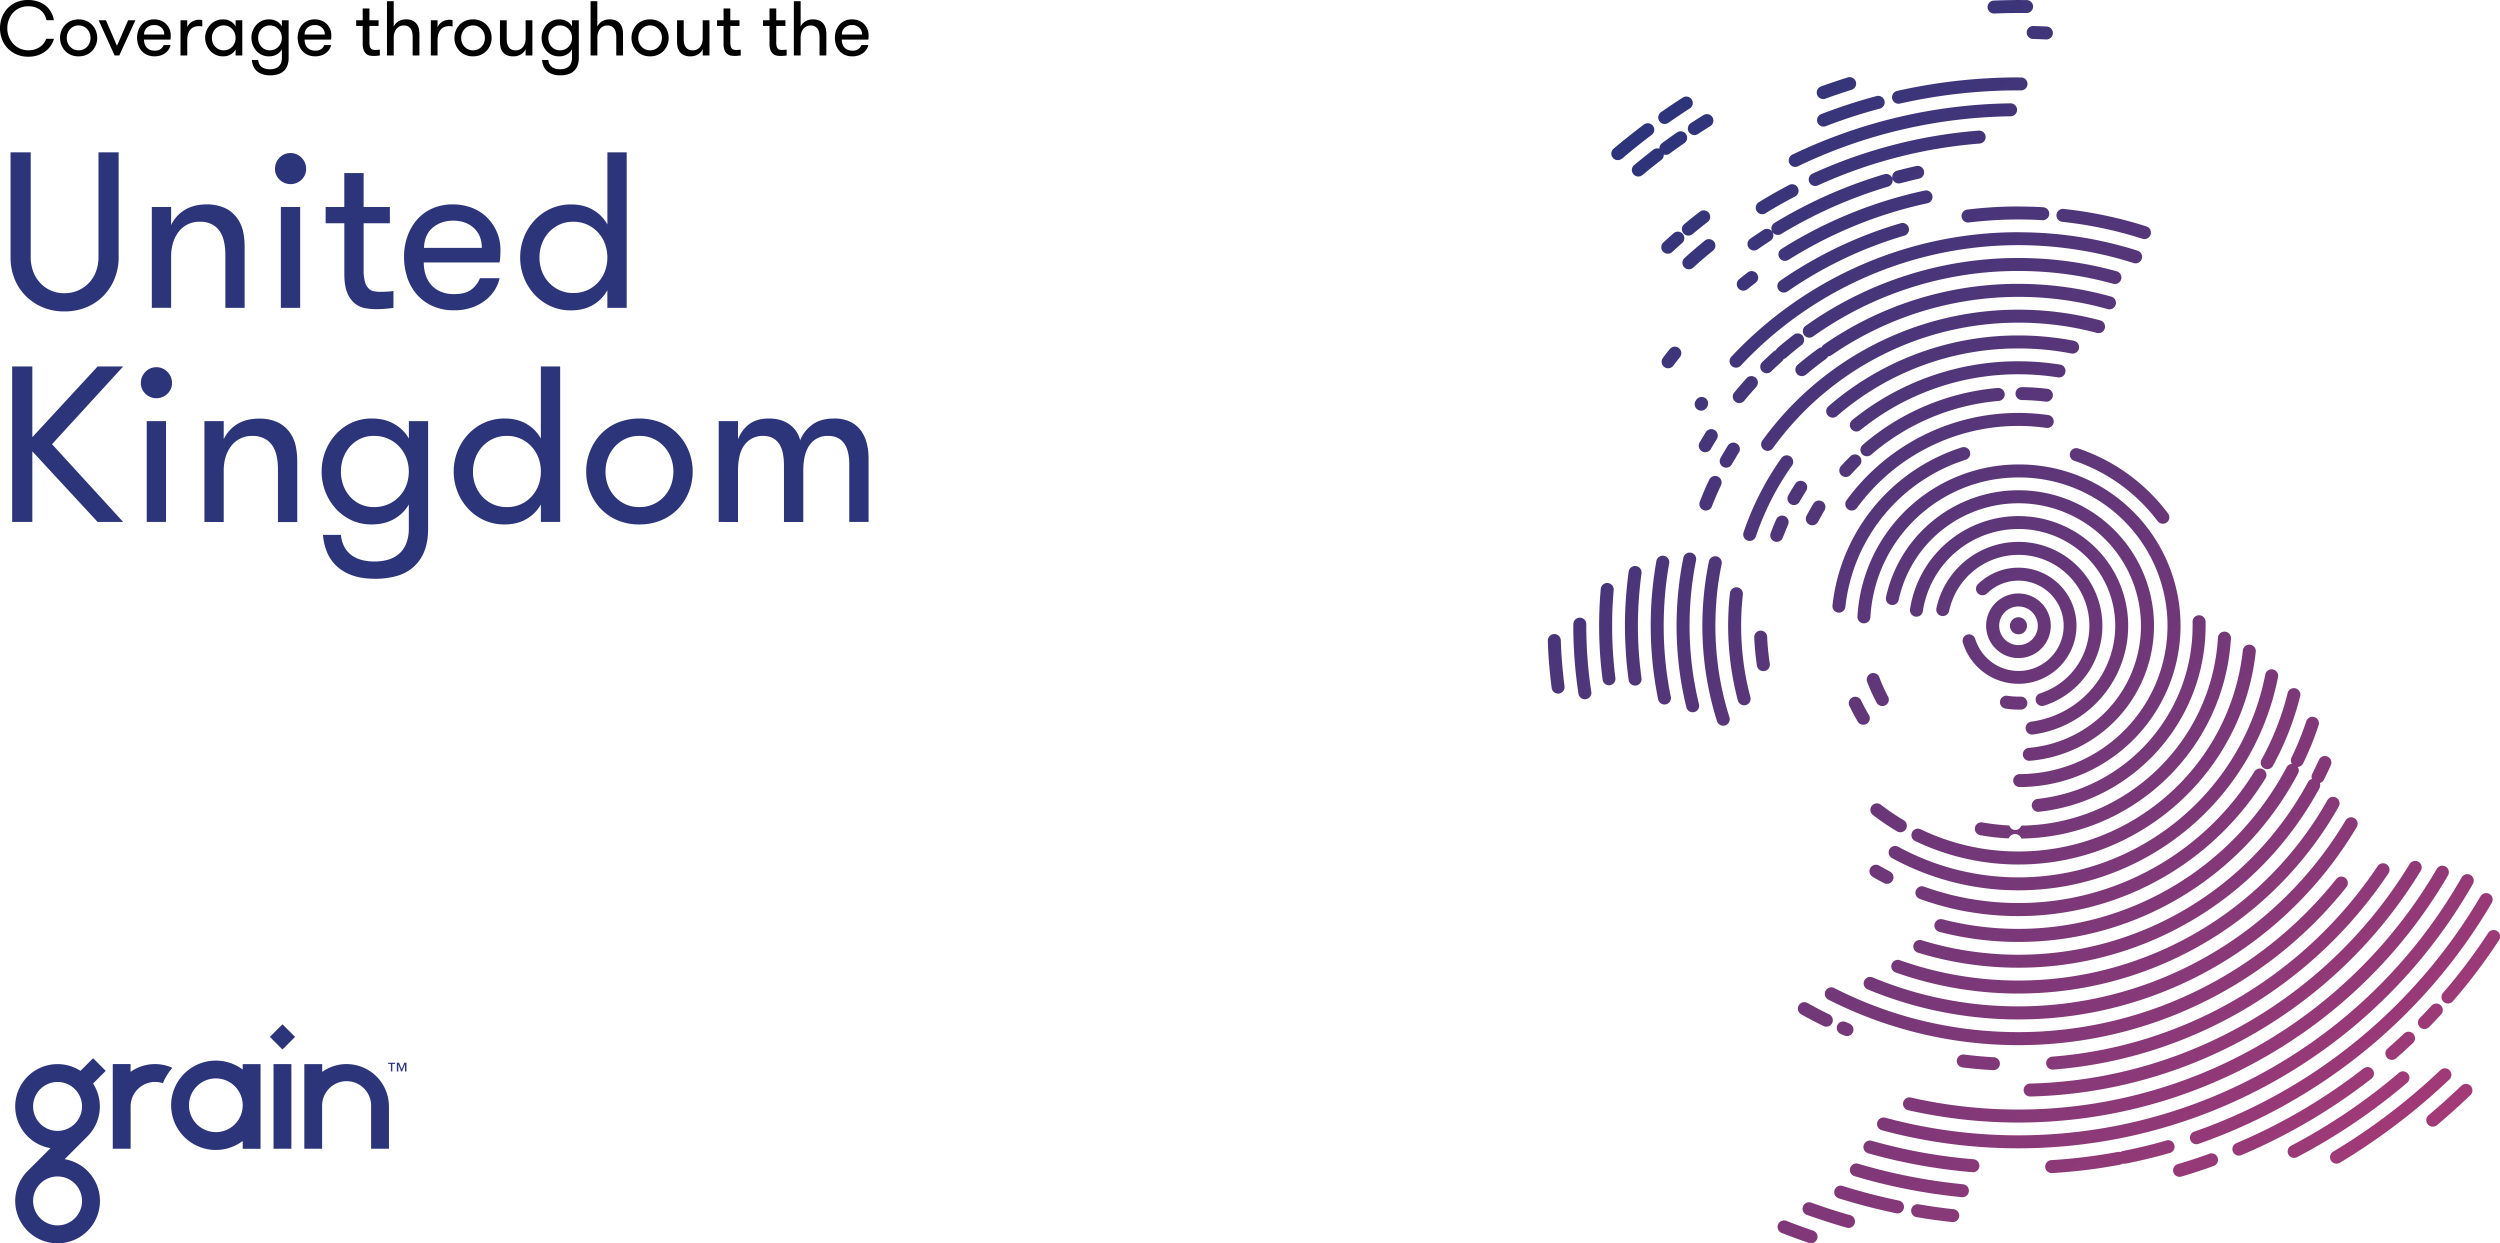 <?xml version="1.0" encoding="utf-8"?>
<!-- Generator: Adobe Illustrator 23.1.0, SVG Export Plug-In . SVG Version: 6.00 Build 0)  --><svg xmlns="http://www.w3.org/2000/svg" xmlns:xlink="http://www.w3.org/1999/xlink" viewBox="0 0 2248.19 1118.04"><defs><style>.cls-1{fill:url(#linear-gradient);}.cls-2{fill:#010101;}.cls-3{fill:#2c347a;}</style><linearGradient id="linear-gradient" x1="1371.73" y1="213.03" x2="2182.53" y2="1023.83" gradientUnits="userSpaceOnUse"><stop offset="0" stop-color="#2c347a"/><stop offset="1" stop-color="#a33a77"/></linearGradient></defs><title>CoveragrThroughoutTheUK</title><g id="Layer_2" data-name="Layer 2"><g id="Layer_1-2" data-name="Layer 1"><path class="cls-1" d="M1815.17,533.7a29.05,29.05,0,1,1-20.55,49.59c-.11-.11-.22-.23-.32-.35a29,29,0,0,1,20.87-49.24Zm0,11.69a17.38,17.38,0,0,0-12.55,29.38l.27.26a17.37,17.37,0,1,0,12.28-29.64Zm0-34.89a52.22,52.22,0,1,1-50,67.45,5.81,5.81,0,1,1,11.12-3.38A41.07,41.07,0,0,0,1791,595.39a40.61,40.61,0,1,0-4.14-61.72,5.83,5.83,0,0,1-8.25-.11,5.9,5.9,0,0,1,.09-8.25,52.13,52.13,0,0,1,36.45-14.81Zm0-46.4a98.64,98.64,0,0,1,13.24,196.39,5.84,5.84,0,1,1-1.53-11.57,87,87,0,1,0-97.7-99.31,5.8,5.8,0,0,1-6.63,4.91,5.88,5.88,0,0,1-4.92-6.65,98.75,98.75,0,0,1,97.54-83.77Zm0-92.76c4.43,0,8.94.16,13.46.48h0c4.46.32,9,.8,13.43,1.43a5.84,5.84,0,0,1-1.61,11.56c-4.14-.59-8.38-1-12.68-1.34h0c-4.08-.29-8.33-.44-12.65-.44a179.6,179.6,0,0,0-145.3,73.88,5.82,5.82,0,0,1-9.4-6.85,191.13,191.13,0,0,1,154.7-78.72Zm179.38,202.17a5.88,5.88,0,0,1,6.21-5.5,5.81,5.81,0,0,1,5.45,6.17c-5.91,100-88.24,178.57-188.41,179.92a6.06,6.06,0,0,0-11.36-.17c-4.46-.2-8.81-.54-13-1s-8.52-1.12-12.87-1.91a5.83,5.83,0,0,1,2.07-11.47c3.81.71,7.84,1.3,12.06,1.77s8.22.81,12.25,1a5.6,5.6,0,0,0,10.72.16c94-1.27,171.32-75.05,176.88-168.93Zm-179.38-86.22a75.45,75.45,0,0,1,23.23,147.24,5.83,5.83,0,1,1-3.54-11.1,63.78,63.78,0,1,0-82.09-73.88,5.85,5.85,0,0,1-11.45-2.37,75.53,75.53,0,0,1,73.85-59.89Zm2,139.2a5.83,5.83,0,0,1,.27,11.66l-1,0h-1.21v0c-2,0-4-.08-6-.25h-.11c-1.88-.15-3.81-.39-5.8-.7a5.83,5.83,0,0,1,1.85-11.51c1.48.24,3.14.43,4.86.57h.14c1.58.12,3.3.19,5.05.19v0h.91l1.05,0Zm-2-185.61a121.86,121.86,0,0,1,10.12,243.3,5.84,5.84,0,0,1-.94-11.64A110.17,110.17,0,1,0,1707.5,539.28a5.84,5.84,0,1,1-11.41-2.47,122,122,0,0,1,119.08-95.93Zm0-23.2a145.05,145.05,0,0,1,1.37,290.1,5.83,5.83,0,1,1-.11-11.65,133.38,133.38,0,0,0-1.26-266.76c-70.68,0-129.24,55.19-133.16,125.78a5.84,5.84,0,0,1-11.66-.64,145.07,145.07,0,0,1,144.82-136.83ZM1697.86,626.33a5.78,5.78,0,0,1-2.31,7.9,5.86,5.86,0,0,1-7.93-2.32c-1.74-3.17-3.27-6.33-4.7-9.46s-2.79-6.47-4-9.76a5.87,5.87,0,0,1,11-4c1.13,3.08,2.33,6.07,3.65,9s2.79,5.92,4.3,8.67Zm66.35-224a5.82,5.82,0,1,1,3.49,11.11,156.76,156.76,0,0,0-108.2,132.29,5.83,5.83,0,1,1-11.6-1.23,168.21,168.21,0,0,1,116.31-142.17ZM1663.13,634.91a5.83,5.83,0,1,1,10.55-5c1.08,2.27,2.15,4.41,3.23,6.4s2.23,4.08,3.54,6.28a5.83,5.83,0,1,1-10,5.94c-1.24-2.07-2.53-4.31-3.82-6.74s-2.42-4.68-3.46-6.9ZM1833.84,730a5.84,5.84,0,1,1-1.29-11.6c79.24-8.75,139.2-75.93,139.2-155.63V559.2a5.74,5.74,0,0,1,5.69-5.91,5.87,5.87,0,0,1,6,5.73v3.15a5.52,5.52,0,0,1,0,.58c0,85.6-64.49,157.84-149.59,167.23Zm115.77-268.37a5.78,5.78,0,0,1-1.07,8.18,5.89,5.89,0,0,1-8.22-1.15,158.2,158.2,0,0,0-33.47-32.85,156.55,156.55,0,0,0-41.53-21.43A5.83,5.83,0,1,1,1869,403.3a167.62,167.62,0,0,1,80.58,58.31ZM1818.47,359.78a5.83,5.83,0,1,1,.19-11.65c3.95.07,7.74.22,11.31.47,3.87.25,7.57.61,11.2,1a5.85,5.85,0,0,1-1.37,11.61c-3.6-.44-7.14-.77-10.64-1-3.68-.25-7.25-.41-10.69-.46ZM2016.93,585.1a5.84,5.84,0,1,1,11.61,1.23c-11.93,108.7-104.07,191.1-213.37,191.1a214.49,214.49,0,0,1-93-21.14,5.84,5.84,0,0,1,5.11-10.51A201.41,201.41,0,0,0,1770,760.71a204.06,204.06,0,0,0,45.16,5c103.36,0,190.48-77.82,201.76-180.63Zm-305,152.46a5.85,5.85,0,1,1-6,10.06c-3.71-2.23-7.39-4.56-11-7s-7-4.89-10.45-7.56a5.84,5.84,0,1,1,7.09-9.27q4.75,3.64,9.92,7.15c3.44,2.32,6.87,4.51,10.37,6.57Zm-77-268.34a5.83,5.83,0,1,1-10.34-5.39c.78-1.52,1.77-3.35,3-5.48,1-1.83,2.07-3.64,3.14-5.41a5.83,5.83,0,0,1,10,6c-1,1.68-2,3.38-2.9,5.08-.81,1.4-1.75,3.14-2.85,5.21Zm29.28-42.2a5.84,5.84,0,0,1-8.68-7.82c1.26-1.41,2.66-2.9,4.16-4.49,1.38-1.43,2.8-2.89,4.3-4.38a5.83,5.83,0,1,1,8.22,8.27c-1.31,1.32-2.68,2.7-4,4.15-1.24,1.29-2.56,2.72-4,4.27Zm18.48-18.12a5.83,5.83,0,0,1-7.63-8.82,214.18,214.18,0,0,1,121.58-51.21,5.85,5.85,0,0,1,1,11.65,202,202,0,0,0-114.92,48.38Zm132.46-84c6.26,0,12.54.25,18.77.74s12.36,1.23,18.65,2.22a5.83,5.83,0,0,1-1.8,11.52q-8.55-1.36-17.76-2.09-8.79-.69-17.86-.7A225.18,225.18,0,0,0,1672.72,387a5.83,5.83,0,0,1-7.36-9,237,237,0,0,1,149.81-53.12ZM2037.1,606.6a5.84,5.84,0,1,1,11.47,2.24c-21.89,111.38-119.94,191.8-233.4,191.8a236.85,236.85,0,0,1-113.82-29,5.83,5.83,0,0,1,5.59-10.23A224.21,224.21,0,0,0,1759.27,782a226.59,226.59,0,0,0,55.9,7c107.93,0,201.12-76.38,221.93-182.34Zm-445.59-9.84a5.84,5.84,0,1,1-11.55,1.73c-.59-4-1.13-8.14-1.53-12.56q-.6-6.34-.89-12.74a5.82,5.82,0,1,1,11.63-.51q.25,6.14.86,12.16c.35,3.8.86,7.78,1.48,11.92Zm11.79-113.47a5.82,5.82,0,1,1-10.9-4.06c.91-2.39,1.66-4.39,2.36-6.08s1.56-3.81,2.55-6a5.82,5.82,0,1,1,10.67,4.66c-.75,1.68-1.53,3.6-2.37,5.75s-1.72,4.17-2.31,5.75Zm15.1-32.22a5.83,5.83,0,1,1-10.13-5.76c1-1.9,2.07-3.6,2.93-5.08.81-1.29,1.83-3,3.12-5a5.83,5.83,0,1,1,9.83,6.26c-.75,1.18-1.72,2.77-2.93,4.75-1.1,1.79-2,3.39-2.82,4.81Zm196.77-149.42q12.52,0,25.11,1.22c8.47.81,16.77,2,24.82,3.59a5.84,5.84,0,0,1-2.17,11.47c-7.87-1.53-15.82-2.69-23.77-3.46-7.77-.73-15.8-1.12-24-1.12a248.24,248.24,0,0,0-163.11,60.7,5.83,5.83,0,1,1-7.63-8.81,260.29,260.29,0,0,1,170.74-63.59Zm242,321.63a5.84,5.84,0,0,1,11.34,2.8,271.65,271.65,0,0,1-10.27,32.1A268.26,268.26,0,0,1,2044,688.67a5.85,5.85,0,0,1-10.26-5.63,247.94,247.94,0,0,0,23.48-59.76Zm-29.68,70.38a5.83,5.83,0,0,1,9.91,6.13A261.4,261.4,0,0,1,1770,819.94l-.21,0a258.52,258.52,0,0,1-43.41-11.58,5.82,5.82,0,0,1,4-11,248.33,248.33,0,0,0,41.48,11l.19,0a252.07,252.07,0,0,0,43.14,3.71,249.24,249.24,0,0,0,212.32-118.48Zm-327.72,90.23a5.83,5.83,0,0,1-5.4,10.33c-2.13-1.1-3.92-2.07-5.27-2.8-1.66-.93-3.41-1.91-5.18-3a5.83,5.83,0,0,1,5.83-10.09c1.61.92,3.22,1.86,5,2.81,2.07,1.14,3.73,2,5,2.71ZM1574.1,626.94a5.82,5.82,0,0,1-4.16,7.12,5.88,5.88,0,0,1-7.14-4.15,265.34,265.34,0,0,1-8.73-67.16c0-4.75.16-9.64.4-14.66s.7-9.93,1.23-14.73a5.88,5.88,0,0,1,6.45-5.17,5.82,5.82,0,0,1,5.16,6.45c-.48,4.72-.89,9.42-1.18,14.09-.25,4.47-.35,9.14-.35,14a250.6,250.6,0,0,0,2.07,32.41,246.6,246.6,0,0,0,6.25,31.78ZM1579,482.48a5.84,5.84,0,0,1-11.07-3.74A261.35,261.35,0,0,1,1602,411.91a5.83,5.83,0,0,1,9.51,6.76A246.38,246.38,0,0,0,1579,482.48Zm236.2-204a285.86,285.86,0,0,1,73.47,9.61,5.84,5.84,0,0,1-3,11.29,272.92,272.92,0,0,0-34.87-6.92,276.14,276.14,0,0,0-35.59-2.29,272,272,0,0,0-220.84,112.78,5.84,5.84,0,1,1-9.45-6.86,284.08,284.08,0,0,1,230.29-117.61Zm258.71,370.49a5.81,5.81,0,1,1,11,3.65c-2,6-4.08,11.7-6.31,17.15s-4.73,11.12-7.39,16.64a5.85,5.85,0,0,1-4.86,3.28,5.75,5.75,0,0,1,.24,5.8,284.24,284.24,0,0,1-287.4,149.3A279.4,279.4,0,0,1,1744,838a5.82,5.82,0,1,1,2.87-11.28A273.16,273.16,0,0,0,2056.28,690a5.82,5.82,0,0,1,4.73-3.1,5.69,5.69,0,0,1-.29-5.61c2.47-5.16,4.86-10.49,7.09-15.95s4.24-11.05,6.07-16.42Zm-518.61-3.76a5.86,5.86,0,0,1-11.17,3.52,285.29,285.29,0,0,1-11.74-115.12l0-.15q1.53-14.52,4.4-28.57a5.84,5.84,0,0,1,11.45,2.33A271.49,271.49,0,0,0,1544,534.6l0,.17c-.88,9.1-1.39,18.44-1.39,28a278.06,278.06,0,0,0,3.17,41.8,269.21,269.21,0,0,0,9.53,40.63Zm259.9-389.94a310.18,310.18,0,0,1,42.14,2.89,305.75,305.75,0,0,1,41.24,8.58,5.83,5.83,0,1,1-3.15,11.23,296.58,296.58,0,0,0-248.5,41.5,6,6,0,0,1-3,1,5.82,5.82,0,0,1-2,2.44q-4.6,3.32-9,6.8-4.23,3.33-8.81,7.16a5.82,5.82,0,1,1-7.5-8.91c2.83-2.43,5.91-4.91,9.14-7.44s6.26-4.78,9.43-7.07a5.43,5.43,0,0,1,3-1.08,5.65,5.65,0,0,1,2-2.52,306.22,306.22,0,0,1,174.9-54.6Zm270.21,428.05a5.82,5.82,0,1,1,10.63,4.76c-1,2.38-2.07,4.57-3,6.57-1,2.17-2.14,4.36-3.19,6.52a5.92,5.92,0,0,1-3.68,3,5.8,5.8,0,0,1-.38,4.73A307.91,307.91,0,0,1,1724.67,856.7a5.87,5.87,0,0,1-3.82-7.29,5.81,5.81,0,0,1,7.28-3.85,294.41,294.41,0,0,0,42.9,9.73,299.94,299.94,0,0,0,44.14,3.27,295.62,295.62,0,0,0,260.32-155.23,5.92,5.92,0,0,1,3.6-2.86,5.51,5.51,0,0,1,.32-4.58c1-2.07,2-4.15,3-6.26s2.1-4.38,3-6.34Zm-557.56-50a5.83,5.83,0,0,1-11.34,2.74,306.68,306.68,0,0,1-6.6-36.36,311.32,311.32,0,0,1-2.21-37c0-10.24.54-20.48,1.54-30.68a296,296,0,0,1,4.54-30.27,5.82,5.82,0,1,1,11.41,2.28c-1.91,9.51-3.36,19.24-4.35,29.13-.94,9.61-1.45,19.46-1.45,29.54a297.51,297.51,0,0,0,8.46,70.57Zm11.63-177.92a5.84,5.84,0,1,1-10.88-4.25q2-5.19,4-9.94t4.52-9.85a5.82,5.82,0,1,1,10.53,5c-1.4,3-2.85,6.15-4.28,9.49s-2.71,6.47-3.92,9.57Zm17.89-37.8a5.81,5.81,0,0,1-7.92,2.22,5.87,5.87,0,0,1-2.23-7.93c1.31-2.32,2.39-4.19,3.22-5.58s2-3.37,3.31-5.49a5.86,5.86,0,0,1,10,6.12c-1,1.45-2,3.22-3.22,5.31s-2.4,4-3.15,5.35ZM1815.17,232a333.64,333.64,0,0,1,44.62,3,329.65,329.65,0,0,1,43.67,8.95,5.83,5.83,0,0,1-3.11,11.24,316.82,316.82,0,0,0-42.12-8.63,321.71,321.71,0,0,0-43.06-2.87,317.4,317.4,0,0,0-184.87,59,5.85,5.85,0,0,1-6.8-9.51A329.81,329.81,0,0,1,1815.17,232Zm277.92,487.42a5.84,5.84,0,0,1,10.18,5.71A330.86,330.86,0,0,1,1705,874.63a5.84,5.84,0,1,1,3.87-11,316.56,316.56,0,0,0,52.27,13.58,319.38,319.38,0,0,0,331.92-157.74Zm-590.55-92.85a5.83,5.83,0,1,1-11.44,2.29q-3.27-16.2-5-32.85c-1.07-11.06-1.67-22.18-1.67-33.3q0-14.82,1.29-29.34,1.29-14.68,3.85-29a5.85,5.85,0,0,1,11.52,2q-2.46,13.79-3.73,28c-.78,9.32-1.24,18.78-1.24,28.34q0,16.44,1.59,32.15a311.59,311.59,0,0,0,4.8,31.71Zm36.11-223a5.84,5.84,0,1,1-10.1-5.85l2.6-4.47.22-.32c.78-1.26,1.61-2.64,2.47-4.07a5.84,5.84,0,1,1,9.94,6.12c-.76,1.23-1.56,2.54-2.42,4l-.19.32q-1.49,2.43-2.52,4.29Zm29.65-42.89a5.84,5.84,0,0,1-9-7.39c1.67-2,3.49-4.24,5.64-6.67,2-2.33,3.92-4.5,5.7-6.48a5.85,5.85,0,0,1,8.67,7.86c-2,2.21-3.87,4.29-5.56,6.25s-3.44,4-5.4,6.43ZM1592.88,334a5.84,5.84,0,0,1-8.16-8.36c1.71-1.64,3.33-3.22,5-4.73,1.4-1.35,3.12-2.87,5-4.61A5.77,5.77,0,0,1,1597,315a5.85,5.85,0,0,1,1.58-2.15c2.56-2.22,4.92-4.22,7.12-6l.32-.24c2.31-1.89,4.68-3.74,7-5.56a5.83,5.83,0,1,1,7.14,9.23c-2.28,1.76-4.56,3.55-6.77,5.37l-.26.25q-3.87,3.11-6.88,5.8a6.24,6.24,0,0,1-2.26,1.19,5.58,5.58,0,0,1-1.48,2.07c-1.39,1.25-3,2.76-4.86,4.47-1.66,1.54-3.27,3.06-4.78,4.55Zm222.29-125.11a352.88,352.88,0,0,1,107.1,16.52,5.85,5.85,0,1,1-3.55,11.15,337.91,337.91,0,0,0-51-12,341.61,341.61,0,0,0-302.31,104.26,5.82,5.82,0,1,1-8.46-8,353.26,353.26,0,0,1,258.26-112Zm294.22,528.78a5.84,5.84,0,0,1,10.05,5.94,353.9,353.9,0,0,1-439.74,146.2,5.84,5.84,0,1,1,4.46-10.79,338.15,338.15,0,0,0,64.09,19.45,342.81,342.81,0,0,0,361.14-160.8Zm-633.2-127.73a5.84,5.84,0,0,1-11.58,1.55c-1.1-8.07-2-16.2-2.49-24.34s-.86-16.27-.86-24.35.26-16.22.86-24.36,1.39-16.28,2.49-24.36a5.84,5.84,0,0,1,11.58,1.55q-1.61,11.61-2.44,23.58c-.51,7.69-.81,15.56-.81,23.59s.3,15.89.81,23.57q.84,12,2.44,23.57Zm58.45-243.15a5.87,5.87,0,0,1-8.14,1.49,5.79,5.79,0,0,1-1.47-8.1l.43-.69a5.83,5.83,0,1,1,9.61,6.62l-.43.68Zm280.53-181.1c3.25,0,7,.06,11.12.19,3.89.11,7.57.28,11.07.48a5.84,5.84,0,1,1-.7,11.66q-5.61-.34-10.72-.49c-3.12-.1-6.69-.15-10.77-.15-7.6,0-15,.22-22.22.66s-14.77,1.13-22.19,2a5.85,5.85,0,1,1-1.37-11.61c7.45-.9,15.1-1.6,22.86-2.07s15.37-.7,22.92-.7Zm39.54,13.81a5.84,5.84,0,1,1,1.23-11.61,377.12,377.12,0,0,1,37.58,6,371.21,371.21,0,0,1,36.7,9.72,5.83,5.83,0,0,1-3.55,11.11,364.76,364.76,0,0,0-35.51-9.41q-17.92-3.78-36.45-5.8Zm246.27,591a5.82,5.82,0,1,1,9.11,7.26A377.19,377.19,0,0,1,1644,898.85a5.85,5.85,0,0,1,5.32-10.41,363.14,363.14,0,0,0,80.43,29.71A366.2,366.2,0,0,0,2101,790.45ZM1452.66,609.52a5.8,5.8,0,1,1-11.5,1.46q-1.56-12.06-2.33-24c-.51-8.11-.78-16.19-.78-24.19,0-5.33.13-10.9.37-16.68s.65-11.29,1.1-16.5a5.84,5.84,0,1,1,11.64,1c-.49,5.56-.84,10.9-1.08,16s-.32,10.49-.32,16.18c0,8,.21,15.82.72,23.45.49,7.95,1.24,15.73,2.18,23.32Zm154.83-347.45a5.84,5.84,0,0,1-6.66-9.6,378.61,378.61,0,0,1,52.28-30.31,374.57,374.57,0,0,1,56.33-21.46,5.83,5.83,0,0,1,3.25,11.19,364.51,364.51,0,0,0-105.2,50.18Zm530.8,516.65a5.84,5.84,0,0,1,9.7,6.49,400.13,400.13,0,0,1-301.82,176.66,5.84,5.84,0,0,1-.89-11.64,388.23,388.23,0,0,0,293-171.51Zm-345.45,172a5.83,5.83,0,1,1-.64,11.64c-4.49-.25-9-.59-13.75-1l-.16,0c-4.89-.45-9.38-.92-13.44-1.43a5.84,5.84,0,0,1,1.43-11.6c4.75.59,9.1,1.07,13.08,1.44h.11q6.48.56,13.37,1Zm-129.69-30.21a5.82,5.82,0,1,1-4.51,10.73c-1.77-.74-2-.83-2.31-1l-1.07-.48a5.83,5.83,0,1,1,4.67-10.69l1.13.48c1.13.51,1.82.83,2.09.94Zm-18-8.23a5.85,5.85,0,0,1-5.14,10.5q-4.47-2.17-10.12-5.15c-3.44-1.8-6.74-3.59-9.94-5.38a5.83,5.83,0,1,1,5.67-10.18c3.3,1.84,6.52,3.6,9.67,5.25,2.84,1.49,6.1,3.14,9.86,5Zm-214.1-290.16a5.85,5.85,0,0,1-11.58,1.73c-1.53-10-2.68-20.13-3.46-30.42s-1.18-20.43-1.18-30.7a4.07,4.07,0,0,1,.05-.61v-.68a5.82,5.82,0,1,1,11.63.13v.72c0,.14,0,.29,0,.44q0,15.15,1.13,29.83c.72,9.93,1.88,19.78,3.38,29.56Zm73.66-293.24a5.76,5.76,0,0,1-8.11,1.14,5.86,5.86,0,0,1-1.19-8.18q3-4,6.29-8.08a5.84,5.84,0,0,1,9.13,7.27c-2,2.52-4,5.14-6.12,7.85Zm66.56-68.72a5.83,5.83,0,0,1-7.3-9.09c1.56-1.27,2.9-2.32,3.84-3.08s2.34-1.83,3.89-3a5.84,5.84,0,1,1,7.1,9.28c-1,.77-2.21,1.73-3.77,2.94s-2.82,2.21-3.76,3Zm37.1-26.53a5.83,5.83,0,1,1-6.2-9.87A397.17,397.17,0,0,1,1731,171.34a5.84,5.84,0,0,1,2.42,11.42,387.35,387.35,0,0,0-125,50.89ZM2166.93,777a5.84,5.84,0,0,1,10,6.07,423.27,423.27,0,0,1-351.15,203,5.82,5.82,0,1,1-.27-11.64A411.6,411.6,0,0,0,2166.93,777Zm-760-159.83a5.82,5.82,0,1,1-11.55,1.51q-1.41-10.77-2.26-21.16c-.57-6.85-1-14-1.18-21.35a5.83,5.83,0,0,1,11.66-.32c.21,6.74.59,13.65,1.18,20.75s1.29,13.94,2.15,20.57Zm173.69-392.93a5.83,5.83,0,1,1-6.61-9.61c1.83-1.29,3.76-2.6,5.8-3.95s4.14-2.77,5.86-3.88a5.83,5.83,0,1,1,6.28,9.82c-2.14,1.4-4,2.65-5.69,3.75-1.83,1.23-3.71,2.53-5.64,3.87Zm21.17-13.81a5.82,5.82,0,1,1-6-10,422.1,422.1,0,0,1,98.58-43.71,5.84,5.84,0,1,1,3.33,11.19,412,412,0,0,0-95.89,42.48Zm107.18-45.65a5.84,5.84,0,0,1-3-11.29c2.63-.7,5.53-1.43,8.65-2.18,2.76-.68,5.64-1.35,8.62-2a5.82,5.82,0,1,1,2.53,11.37c-2.74.6-5.57,1.26-8.44,2-2.58.63-5.34,1.35-8.35,2.15ZM2191.32,781.4a5.83,5.83,0,1,1,10.1,5.84,447,447,0,0,1-436.27,219.45,451.8,451.8,0,0,1-49.27-8.31,5.83,5.83,0,0,1,2.56-11.38,435.75,435.75,0,0,0,472.88-205.6ZM1522.74,240.63a5.83,5.83,0,1,1-7.84-8.63c2.87-2.64,5.94-5.33,9.16-8.09q4.59-3.91,9.38-7.81a5.83,5.83,0,0,1,7.36,9c-3,2.47-6.1,5-9.14,7.64-2.93,2.47-5.85,5.09-8.92,7.85Zm65.06-48.83a5.84,5.84,0,0,1-6.09-10q6.6-4.05,13.54-8c4.72-2.7,9.37-5.22,13.83-7.55a5.85,5.85,0,0,1,5.4,10.37c-4.76,2.47-9.24,4.91-13.54,7.32s-8.76,5.09-13.14,7.78Zm47-25.07a5.83,5.83,0,0,1-4.86-10.6,444.53,444.53,0,0,1,149.41-38.68,5.84,5.84,0,1,1,.91,11.65,432.25,432.25,0,0,0-145.46,37.63Zm579,622.16a5.83,5.83,0,0,1,10.13,5.76,470.51,470.51,0,0,1-531.39,221.82,5.84,5.84,0,1,1,3-11.28,458.87,458.87,0,0,0,518.25-216.3Zm-710-562.3a5.84,5.84,0,0,1-8-8.53c1.1-1,2.58-2.39,4.57-4.17,2.25-2,3.81-3.41,4.62-4.12a5.81,5.81,0,0,1,8.22.53,5.86,5.86,0,0,1-.49,8.24c-2.25,2-3.76,3.29-4.51,4-1,.94-2.52,2.31-4.43,4.07Zm18.35-16.15a5.83,5.83,0,1,1-7.47-8.95c2.63-2.17,4.89-4.06,6.88-5.64.1-.09.26-.17.37-.26,2.5-2,4.7-3.72,6.64-5.2a5.82,5.82,0,0,1,7.11,9.22c-2.47,1.9-4.62,3.59-6.47,5.07-.11.11-.24.22-.35.31-2.58,2.07-4.83,3.89-6.71,5.45Zm95.09-61.1a5.83,5.83,0,1,1-5-10.5,467.32,467.32,0,0,1,196-45.91,5.83,5.83,0,0,1,.13,11.65,458.65,458.65,0,0,0-98.15,12,453.29,453.29,0,0,0-92.89,32.71Zm198.56-79.7h1.51a5.83,5.83,0,1,1-.16,11.65h-1.56l-.4,0A482.52,482.52,0,0,0,1708.6,93.15,5.83,5.83,0,0,1,1706,81.77a496.1,496.1,0,0,1,109.14-12.16c.21,0,.4,0,.61,0Zm414.84,736.52a5.83,5.83,0,1,1,10.05,5.9,494.6,494.6,0,0,1-263.93,216.68,5.83,5.83,0,0,1-3.81-11A479.29,479.29,0,0,0,2120.4,935a484.21,484.21,0,0,0,110.22-128.87Zm-282.51,219.43a5.84,5.84,0,1,1,3.2,11.24q-9.39,2.68-19.64,5.17t-20.09,4.42a6,6,0,0,1-2.64-.09,5.85,5.85,0,0,1-2.41,1.06c-10.13,1.89-20.26,3.48-30.3,4.71s-20.23,2.18-30.65,2.81a5.84,5.84,0,1,1-.7-11.65c9.91-.6,19.9-1.53,29.89-2.76s20-2.78,29.61-4.58a6.15,6.15,0,0,1,2.6.09,5.55,5.55,0,0,1,2.37-1c6.79-1.34,13.29-2.78,19.58-4.3s12.62-3.19,19.18-5.07Zm-173.45,16.88a5.85,5.85,0,1,1-1,11.66c-15.88-1.33-31.7-3.43-47.36-6.27q-23.82-4.32-46.34-10.75a5.84,5.84,0,1,1,3.2-11.24q22.35,6.36,45.18,10.52,22.61,4.11,46.31,6.08Zm-132.73-929a5.82,5.82,0,1,1-4.19-10.87c8.22-3.17,16.41-6.09,24.63-8.76s16.69-5.19,25.12-7.44a5.84,5.84,0,1,1,3,11.29Q1678,101,1666,104.89c-8.17,2.68-16.2,5.52-24,8.53Zm595.51,725.66a5.85,5.85,0,1,1,9.78,6.41q-9.46,14.46-19.93,28.33-10.27,13.6-21.68,26.74a5.82,5.82,0,0,1-8.78-7.63q10.92-12.6,21.14-26.15t19.47-27.7Zm-50.82,65.22a5.83,5.83,0,1,1,8.57,7.92c-1.67,1.86-3.47,3.77-5.35,5.73s-3.57,3.72-5.45,5.63a5.82,5.82,0,1,1-8.33-8.14c1.72-1.8,3.55-3.64,5.35-5.54s3.44-3.66,5.21-5.6Zm-24.85,25.2a5.84,5.84,0,1,1,8,8.5c-2.53,2.39-5,4.69-7.42,6.87-2.23,2-4.72,4.27-7.52,6.7a5.82,5.82,0,1,1-7.65-8.77c2.2-1.94,4.64-4.14,7.33-6.57,2.52-2.3,5-4.55,7.25-6.73Zm-36.45,31.35a5.83,5.83,0,1,1,7.17,9.19,517.06,517.06,0,0,1-116.85,68.67,5.84,5.84,0,1,1-4.57-10.75,505.28,505.28,0,0,0,114.25-67.11Zm-138.58,76.62a5.83,5.83,0,0,1,4,11c-4.89,1.78-9.72,3.43-14.45,5s-9.62,3.06-14.61,4.54a5.83,5.83,0,1,1-3.31-11.19c4.7-1.38,9.43-2.88,14.29-4.46s9.54-3.2,14.11-4.84ZM1765.5,1065a5.84,5.84,0,0,1-1.1,11.62q-24.95-2.46-48.87-7.15c-16.14-3.16-32.12-7.09-47.78-11.77a5.82,5.82,0,0,1,3.27-11.18c15.26,4.52,30.87,8.38,46.77,11.48q23.61,4.63,47.71,7ZM1641.66,88.73a5.85,5.85,0,0,1-4.08-11c3.71-1.35,7.68-2.75,12-4.19h0c4-1.35,8-2.65,12-3.91a5.9,5.9,0,0,1,7.34,3.84A5.83,5.83,0,0,1,1665,80.8c-3.94,1.23-7.84,2.51-11.76,3.82h0c-3.66,1.23-7.52,2.6-11.61,4.11Zm186.62-53.68a5.83,5.83,0,1,1,.24-11.66c2.17.06,4.16.12,6,.2,2.15.07,4.11.16,6,.25a5.82,5.82,0,1,1-.48,11.64l-5.91-.25c-2.07-.07-4.06-.14-5.88-.18Zm328.87,929.77a5.82,5.82,0,1,1,7.55,8.87,543,543,0,0,1-47.36,36,533.54,533.54,0,0,1-51,30.56A5.82,5.82,0,1,1,2061,1030a530.21,530.21,0,0,0,96.19-65.16Zm-400.46,122.54a5.84,5.84,0,0,1-1.26,11.62c-5.32-.6-10.72-1.27-16.12-2s-10.83-1.6-16-2.49a5.84,5.84,0,0,1,1.94-11.51c5.32.92,10.53,1.72,15.69,2.45s10.39,1.38,15.74,2Zm-49.13-7.74a5.83,5.83,0,0,1-2.34,11.43q-13.14-2.74-26-6.07-13.14-3.4-25.63-7.33a5.83,5.83,0,0,1,3.44-11.15q12.57,3.95,25.09,7.18c8.38,2.19,16.92,4.17,25.44,5.94ZM1477.05,157.39a5.76,5.76,0,0,1-8.17-.73,5.83,5.83,0,0,1,.7-8.23c2.31-1.94,5.19-4.27,8.57-7s6.21-4.91,8.68-6.82a5.8,5.8,0,0,1,5.42-.88,5.82,5.82,0,0,1,2.37-5c2.31-1.71,4.57-3.34,6.69-4.88s4.4-3.11,6.74-4.75a5.84,5.84,0,0,1,6.66,9.6c-2.15,1.47-4.35,3-6.66,4.66s-4.46,3.21-6.5,4.73a5.82,5.82,0,0,1-5.37.83,5.73,5.73,0,0,1-2.31,5c-3.28,2.52-6.07,4.74-8.49,6.64-2.26,1.85-5.05,4.12-8.33,6.83Zm49.86-36.87a5.85,5.85,0,0,1-8.09-1.69,5.78,5.78,0,0,1,1.69-8.09c1.83-1.2,3.71-2.4,5.59-3.6,1.18-.75,3-1.87,5.64-3.52a5.83,5.83,0,1,1,6.13,9.91c-1.08.67-3,1.89-5.51,3.48-1.8,1.15-3.63,2.32-5.45,3.51ZM1815.17,0l4.78.07h0l2.36,0a5.83,5.83,0,1,1-.11,11.65l-2.44,0h0c-.86,0-1.85,0-4.59,0-4.3,0-7.87,0-10.83.1-3.49.07-7.09.19-10.8.34a5.83,5.83,0,1,1-.37-11.65c3.52-.14,7.17-.26,11-.34,4.3-.09,8-.15,11-.15Zm379.11,962.66a5.84,5.84,0,1,1,8,8.45,568.68,568.68,0,0,1-98.1,74.52,5.83,5.83,0,0,1-6-10,544.91,544.91,0,0,0,50-33.85,555.07,555.07,0,0,0,46.05-39.11Zm-530.51,130.08a5.85,5.85,0,1,1-3.2,11.25c-5.8-1.67-11.76-3.5-18-5.48q-8.74-2.84-17.7-6a5.83,5.83,0,1,1,3.95-11c5.61,2,11.36,4,17.33,5.91q8.37,2.71,17.59,5.34ZM1458.65,142.58a5.83,5.83,0,1,1-7.52-8.91q6.16-5.25,13.4-11l0,0q6.65-5.31,13.78-10.66a5.82,5.82,0,1,1,7,9.32q-6.64,5-13.46,10.43h0c-4.11,3.3-8.52,6.94-13.14,10.87Zm41.61-32.06a5.84,5.84,0,0,1-6.66-9.59c2.85-2,6.12-4.22,9.83-6.72,3.22-2.15,6.55-4.33,10-6.54a5.82,5.82,0,0,1,6.23,9.83c-3.17,2-6.45,4.16-9.78,6.4-2.82,1.88-6.07,4.1-9.67,6.62Zm713.3,865.82a5.82,5.82,0,0,1,8.06,8.4c-5,4.78-9.88,9.36-14.77,13.74s-10.1,9-15.37,13.34a5.83,5.83,0,0,1-7.47-9q7.57-6.36,15-13.05t14.53-13.47Zm-583.07,130.33a5.84,5.84,0,0,1-3.76,11.06c-4-1.36-8.09-2.81-12.25-4.34q-6-2.16-12.14-4.6a5.83,5.83,0,1,1,4.19-10.88c3.84,1.51,7.79,3,11.92,4.52,3.87,1.41,7.9,2.83,12,4.24Zm184.68-551.59a7.68,7.68,0,0,0-5.46,13.09h0a7.74,7.74,0,0,0,5.46,2.25,7.63,7.63,0,0,0,5.42-2.25h0a7.68,7.68,0,0,0-5.42-13.09Z"/><path class="cls-2" d="M0,25.43a28.13,28.13,0,0,1,1.67-9.62A23.65,23.65,0,0,1,6.6,7.69a24.26,24.26,0,0,1,7.93-5.6A26.12,26.12,0,0,1,25.27,0a26.65,26.65,0,0,1,9,1.43,23,23,0,0,1,7,3.86A19.75,19.75,0,0,1,46,11.08a21.52,21.52,0,0,1,2.47,7.1H41.8a16.6,16.6,0,0,0-1.87-5,13.94,13.94,0,0,0-3.42-4,16.08,16.08,0,0,0-4.84-2.61,19.3,19.3,0,0,0-6.19-.93,18.79,18.79,0,0,0-8,1.63,17.88,17.88,0,0,0-5.92,4.39,19.71,19.71,0,0,0-3.7,6.32,21.46,21.46,0,0,0-1.29,7.37,20.93,20.93,0,0,0,1.39,7.64,19.65,19.65,0,0,0,3.91,6.31,18.6,18.6,0,0,0,6,4.33,18.8,18.8,0,0,0,7.83,1.6,18.68,18.68,0,0,0,5.56-.8,16.82,16.82,0,0,0,4.59-2.2A14.76,14.76,0,0,0,39.32,39a15.69,15.69,0,0,0,2.21-4.13h7a21,21,0,0,1-7.83,11.38,24.52,24.52,0,0,1-6.8,3.49A26.35,26.35,0,0,1,25.41,51a25.64,25.64,0,0,1-10.57-2.09A24.11,24.11,0,0,1,1.77,35.23,27.21,27.21,0,0,1,0,25.43Z"/><path class="cls-2" d="M54,34.09a17.32,17.32,0,0,1,1.19-6.37,16.69,16.69,0,0,1,3.37-5.35,15,15,0,0,1,5.27-3.63,18.64,18.64,0,0,1,13.73,0,15.52,15.52,0,0,1,5.27,3.63,16.43,16.43,0,0,1,3.4,5.35,17.12,17.12,0,0,1,1.19,6.37,16.93,16.93,0,0,1-1.19,6.34,16.65,16.65,0,0,1-3.36,5.31,15.71,15.71,0,0,1-5.28,3.62,17.47,17.47,0,0,1-6.9,1.32,17.27,17.27,0,0,1-6.91-1.32,15.66,15.66,0,0,1-5.22-3.62,16.51,16.51,0,0,1-3.37-5.31A17.13,17.13,0,0,1,54,34.09Zm6.06,0a12,12,0,0,0,.76,4.32A10.77,10.77,0,0,0,63,41.92a10.5,10.5,0,0,0,3.33,2.42,10.27,10.27,0,0,0,4.38.9,10.21,10.21,0,0,0,7.75-3.32,10.77,10.77,0,0,0,2.16-3.51,12.5,12.5,0,0,0,0-8.64,11.07,11.07,0,0,0-2.16-3.53,10.51,10.51,0,0,0-3.34-2.45,10.29,10.29,0,0,0-4.41-.92,10.13,10.13,0,0,0-4.38.92A10.58,10.58,0,0,0,63,26.24a11,11,0,0,0-2.16,3.55A12,12,0,0,0,60.08,34.09Z"/><path class="cls-2" d="M88.7,18.24h6.57l9.91,23,10-23h6.57L107.26,49.9h-4.19Z"/><path class="cls-2" d="M123.29,33.94a19.09,19.09,0,0,1,1.09-6.56,16,16,0,0,1,3.06-5.24,13.84,13.84,0,0,1,4.8-3.47,15.51,15.51,0,0,1,6.33-1.24,16.61,16.61,0,0,1,6,1.07,13.62,13.62,0,0,1,4.73,3,14.21,14.21,0,0,1,3.09,4.56,14,14,0,0,1,1.13,5.6c0,.45,0,1,0,1.67a20.4,20.4,0,0,1-.23,2.31h-23.8a12.75,12.75,0,0,0,.56,3.8,9.1,9.1,0,0,0,1.72,3.15,8.32,8.32,0,0,0,3,2.16,10.73,10.73,0,0,0,4.33.8,8.54,8.54,0,0,0,5.46-1.5,8.12,8.12,0,0,0,2.6-3.51h6.17a11.4,11.4,0,0,1-1.57,3.82,12.88,12.88,0,0,1-2.94,3.2,14.46,14.46,0,0,1-4.26,2.24,16.63,16.63,0,0,1-5.46.85,16.17,16.17,0,0,1-7-1.39,14.47,14.47,0,0,1-4.92-3.71,15.54,15.54,0,0,1-2.92-5.35A20.42,20.42,0,0,1,123.29,33.94Zm6.26-2.86h18.14a8.07,8.07,0,0,0-2.5-6.24,9.18,9.18,0,0,0-6.48-2.31,9.72,9.72,0,0,0-6.4,2.17A8.18,8.18,0,0,0,129.55,31.08Z"/><path class="cls-2" d="M162.33,49.9V18.24h6.06v6.2a10.33,10.33,0,0,1,4.18-4.83,11.8,11.8,0,0,1,6.4-1.84,8.07,8.07,0,0,1,2.93.47v5.59c-.66-.14-1.18-.23-1.56-.28a12.07,12.07,0,0,0-1.23-.06c-3.68,0-6.38,1.14-8.12,3.42s-2.6,5.31-2.6,9.1V49.9Z"/><path class="cls-2" d="M184.49,34.09a17.32,17.32,0,0,1,1.19-6.37,16.69,16.69,0,0,1,3.37-5.35,15.51,15.51,0,0,1,5.07-3.63,15.36,15.36,0,0,1,6.38-1.31,13.11,13.11,0,0,1,7,1.78,11.77,11.77,0,0,1,4.39,4.51V18.24h6V49.9h-6V44.39a11.91,11.91,0,0,1-4.39,4.51,13.23,13.23,0,0,1-7,1.78,15.25,15.25,0,0,1-6.39-1.32,16,16,0,0,1-5-3.62,16.93,16.93,0,0,1-3.33-5.31A17.13,17.13,0,0,1,184.49,34.09Zm6.06,0a12,12,0,0,0,.76,4.32,10.77,10.77,0,0,0,2.16,3.51,10.5,10.5,0,0,0,3.33,2.42,10.27,10.27,0,0,0,4.38.9,10.21,10.21,0,0,0,7.75-3.32,10.77,10.77,0,0,0,2.16-3.51,12.5,12.5,0,0,0,0-8.64,11.07,11.07,0,0,0-2.16-3.53,10.51,10.51,0,0,0-3.34-2.45,10.29,10.29,0,0,0-4.41-.92,10.13,10.13,0,0,0-4.38.92,10.58,10.58,0,0,0-3.33,2.45,11,11,0,0,0-2.16,3.55A12,12,0,0,0,190.55,34.09Z"/><path class="cls-2" d="M226.08,34.1a17.41,17.41,0,0,1,1.18-6.38,16.79,16.79,0,0,1,3.3-5.35,15.74,15.74,0,0,1,5-3.63,14.88,14.88,0,0,1,6.27-1.31A13.72,13.72,0,0,1,249,19.21a11.87,11.87,0,0,1,4.5,4.51V18.24h6.06V51.91a19.32,19.32,0,0,1-1.22,7.25,12.82,12.82,0,0,1-3.41,4.92,13.58,13.58,0,0,1-5.26,2.79,24.56,24.56,0,0,1-6.74.87,20.83,20.83,0,0,1-7.54-1.21,13.63,13.63,0,0,1-5-3.17,12.45,12.45,0,0,1-2.79-4.42,19.21,19.21,0,0,1-1.11-5h5.65a10.41,10.41,0,0,0,.79,3.16,7.81,7.81,0,0,0,1.86,2.66A9,9,0,0,0,238,61.6a14.12,14.12,0,0,0,4.72.69,15.31,15.31,0,0,0,4.4-.59,9.16,9.16,0,0,0,3.38-1.84,8.39,8.39,0,0,0,2.22-3.23,13,13,0,0,0,.78-4.75V44.4a12,12,0,0,1-4.5,4.5,13.85,13.85,0,0,1-7.22,1.78,14.66,14.66,0,0,1-6.26-1.32,15.59,15.59,0,0,1-4.95-3.62,17.34,17.34,0,0,1-4.44-11.64Zm6.06,0a12.26,12.26,0,0,0,.75,4.32,10.62,10.62,0,0,0,2.1,3.51,10.1,10.1,0,0,0,3.26,2.42,9.8,9.8,0,0,0,4.25.9,11,11,0,0,0,4.52-.9,10.7,10.7,0,0,0,3.43-2.42,10.92,10.92,0,0,0,2.22-3.51,12.35,12.35,0,0,0,0-8.64,11.23,11.23,0,0,0-2.22-3.53,10.6,10.6,0,0,0-7.95-3.37,9.67,9.67,0,0,0-4.27.92A10.21,10.21,0,0,0,235,26.24a10.81,10.81,0,0,0-2.1,3.55A12.27,12.27,0,0,0,232.14,34.09Z"/><path class="cls-2" d="M267.68,33.94a19.09,19.09,0,0,1,1.09-6.56,16,16,0,0,1,3.06-5.24,13.84,13.84,0,0,1,4.8-3.47A15.51,15.51,0,0,1,283,17.43a16.61,16.61,0,0,1,6,1.07,13.62,13.62,0,0,1,4.73,3,14.4,14.4,0,0,1,3.1,4.56,14.14,14.14,0,0,1,1.12,5.6c0,.45,0,1,0,1.67a20.4,20.4,0,0,1-.23,2.31h-23.8a12.44,12.44,0,0,0,.57,3.8,8.92,8.92,0,0,0,1.71,3.15,8.27,8.27,0,0,0,3,2.16,10.64,10.64,0,0,0,4.32.8,8.54,8.54,0,0,0,5.46-1.5,8.15,8.15,0,0,0,2.61-3.51h6.16a11.4,11.4,0,0,1-1.57,3.82,12.88,12.88,0,0,1-2.94,3.2,14.46,14.46,0,0,1-4.26,2.24,16.59,16.59,0,0,1-5.46.85,16.17,16.17,0,0,1-6.95-1.39,14.34,14.34,0,0,1-4.91-3.71,15.56,15.56,0,0,1-2.93-5.35A20.42,20.42,0,0,1,267.68,33.94Zm6.26-2.86h18.14a8.07,8.07,0,0,0-2.5-6.24,9.18,9.18,0,0,0-6.48-2.31,9.74,9.74,0,0,0-6.4,2.17A8.18,8.18,0,0,0,273.94,31.08Z"/><path class="cls-2" d="M320.3,23.35V18.24h5.86V7.59h6.06V18.24h8.23v5.11h-8.23V38a13.77,13.77,0,0,0,.39,3.67,4.92,4.92,0,0,0,1.09,2.08,3.15,3.15,0,0,0,1.63.94,10.42,10.42,0,0,0,2.13.2c.66,0,1.39,0,2.19-.07a14.77,14.77,0,0,0,1.93-.2V49.9c-.62.09-1.42.18-2.42.27s-2,.14-3.1.14a20.57,20.57,0,0,1-3.18-.27,7.33,7.33,0,0,1-3.22-1.37,8,8,0,0,1-2.5-3.31,15.21,15.21,0,0,1-1-6.11V23.35Z"/><path class="cls-2" d="M348,49.9V1.09h6.06V23.93a11,11,0,0,1,4.22-4.74,13.07,13.07,0,0,1,7-1.76,13.22,13.22,0,0,1,5.43,1,9.94,9.94,0,0,1,4,3.14,11.71,11.71,0,0,1,1.89,4,23.41,23.41,0,0,1,.56,5.56V49.9h-6.06V33.15a18.78,18.78,0,0,0-.42-4,9.3,9.3,0,0,0-1.37-3.28,6.67,6.67,0,0,0-2.46-2.15,8,8,0,0,0-3.71-.8,8.17,8.17,0,0,0-6.83,3.33,10.69,10.69,0,0,0-1.67,3.42,14.6,14.6,0,0,0-.56,4V49.9Z"/><path class="cls-2" d="M387.43,49.9V18.24h6.05v6.2a10.35,10.35,0,0,1,4.19-4.83,11.77,11.77,0,0,1,6.4-1.84,8.1,8.1,0,0,1,2.93.47v5.59c-.66-.14-1.18-.23-1.57-.28a11.73,11.73,0,0,0-1.22-.06q-5.52,0-8.12,3.42T393.48,36V49.9Z"/><path class="cls-2" d="M408.67,34.09a17.12,17.12,0,0,1,1.19-6.37,16.84,16.84,0,0,1,3.36-5.35,15.18,15.18,0,0,1,5.28-3.63,17.55,17.55,0,0,1,6.86-1.31,17.34,17.34,0,0,1,6.86,1.31,15.56,15.56,0,0,1,5.28,3.63,16.43,16.43,0,0,1,3.4,5.35,17.32,17.32,0,0,1,1.19,6.37,17.13,17.13,0,0,1-1.19,6.34,16.51,16.51,0,0,1-3.37,5.31,15.57,15.57,0,0,1-5.27,3.62,17.47,17.47,0,0,1-6.9,1.32,17.24,17.24,0,0,1-6.91-1.32,15.8,15.8,0,0,1-5.23-3.62,16.65,16.65,0,0,1-3.36-5.31A16.93,16.93,0,0,1,408.67,34.09Zm6.05,0a12,12,0,0,0,.77,4.32,10.77,10.77,0,0,0,2.16,3.51A10.5,10.5,0,0,0,421,44.34a10.27,10.27,0,0,0,4.38.9,10.25,10.25,0,0,0,7.75-3.32,10.77,10.77,0,0,0,2.16-3.51,12.66,12.66,0,0,0,0-8.64,11.07,11.07,0,0,0-2.16-3.53,10.44,10.44,0,0,0-3.35-2.45,10.25,10.25,0,0,0-4.4-.92,10.13,10.13,0,0,0-4.38.92,10.58,10.58,0,0,0-3.33,2.45,11,11,0,0,0-2.16,3.55A12.05,12.05,0,0,0,414.72,34.09Z"/><path class="cls-2" d="M449.61,36.93V18.24h6.06V35a18.2,18.2,0,0,0,.43,4.11,9.21,9.21,0,0,0,1.36,3.22,6.67,6.67,0,0,0,2.43,2.16,7.79,7.79,0,0,0,3.68.8,9,9,0,0,0,4.05-.87A7.79,7.79,0,0,0,470.46,42a10.49,10.49,0,0,0,1.67-3.44,15.09,15.09,0,0,0,.56-4.13V18.24h6.06V49.9h-6.06V44.18a11,11,0,0,1-4.25,4.73,13.17,13.17,0,0,1-7.05,1.77,13.63,13.63,0,0,1-5.39-1,9.74,9.74,0,0,1-4-3.1,10.86,10.86,0,0,1-1.86-4.05A24.89,24.89,0,0,1,449.61,36.93Z"/><path class="cls-2" d="M487.06,34.1a17.61,17.61,0,0,1,1.17-6.38,16.79,16.79,0,0,1,3.3-5.35,15.66,15.66,0,0,1,5-3.63,14.88,14.88,0,0,1,6.27-1.31,13.71,13.71,0,0,1,7.14,1.78,11.87,11.87,0,0,1,4.5,4.51V18.24h6.06V51.91a19.33,19.33,0,0,1-1.21,7.25,12.73,12.73,0,0,1-3.42,4.92,13.51,13.51,0,0,1-5.26,2.79,24.54,24.54,0,0,1-6.73.87,20.75,20.75,0,0,1-7.54-1.21,13.77,13.77,0,0,1-5-3.17,12.74,12.74,0,0,1-2.79-4.42,19.21,19.21,0,0,1-1.11-5h5.66a10.11,10.11,0,0,0,.78,3.16,7.7,7.7,0,0,0,1.87,2.66,8.91,8.91,0,0,0,3.15,1.83,14.19,14.19,0,0,0,4.73.69A15.29,15.29,0,0,0,508,61.7a9.16,9.16,0,0,0,3.38-1.84,8.29,8.29,0,0,0,2.22-3.23,13,13,0,0,0,.78-4.75V44.4a12,12,0,0,1-4.5,4.5,13.84,13.84,0,0,1-7.21,1.78,14.74,14.74,0,0,1-6.27-1.32,15.44,15.44,0,0,1-4.94-3.62,16.84,16.84,0,0,1-3.27-5.3A17.36,17.36,0,0,1,487.06,34.1Zm6.06,0a12.25,12.25,0,0,0,.74,4.32,11,11,0,0,0,2.1,3.51,10.21,10.21,0,0,0,3.26,2.42,9.84,9.84,0,0,0,4.25.9,10.92,10.92,0,0,0,4.52-.9,10.59,10.59,0,0,0,3.43-2.42,10.75,10.75,0,0,0,2.22-3.51,12.35,12.35,0,0,0,0-8.64,11.06,11.06,0,0,0-2.22-3.53,10.6,10.6,0,0,0-7.95-3.37,9.67,9.67,0,0,0-4.27.92A10.44,10.44,0,0,0,496,26.24a11.16,11.16,0,0,0-2.1,3.55A12.26,12.26,0,0,0,493.12,34.09Z"/><path class="cls-2" d="M531.1,49.9V1.09h6.06V23.93a11,11,0,0,1,4.22-4.74,13,13,0,0,1,7-1.76,13.22,13.22,0,0,1,5.43,1,9.94,9.94,0,0,1,4,3.14,11.71,11.71,0,0,1,1.89,4,23.41,23.41,0,0,1,.56,5.56V49.9h-6.06V33.15a18.16,18.16,0,0,0-.43-4,9.11,9.11,0,0,0-1.36-3.28,6.67,6.67,0,0,0-2.46-2.15,8,8,0,0,0-3.71-.8,8.17,8.17,0,0,0-6.83,3.33,10.69,10.69,0,0,0-1.67,3.42,14.6,14.6,0,0,0-.56,4V49.9Z"/><path class="cls-2" d="M567.9,34.09a17.32,17.32,0,0,1,1.19-6.37,16.69,16.69,0,0,1,3.37-5.35,15,15,0,0,1,5.27-3.63,18.64,18.64,0,0,1,13.73,0,15.62,15.62,0,0,1,5.27,3.63,16.43,16.43,0,0,1,3.4,5.35,17.12,17.12,0,0,1,1.19,6.37,16.93,16.93,0,0,1-1.19,6.34,16.51,16.51,0,0,1-3.37,5.31,15.57,15.57,0,0,1-5.27,3.62,17.47,17.47,0,0,1-6.9,1.32,17.27,17.27,0,0,1-6.91-1.32,15.66,15.66,0,0,1-5.22-3.62,16.51,16.51,0,0,1-3.37-5.31A17.13,17.13,0,0,1,567.9,34.09Zm6.06,0a12,12,0,0,0,.76,4.32,10.77,10.77,0,0,0,2.16,3.51,10.5,10.5,0,0,0,3.33,2.42,10.27,10.27,0,0,0,4.38.9,10.25,10.25,0,0,0,7.75-3.32,10.77,10.77,0,0,0,2.16-3.51,12.66,12.66,0,0,0,0-8.64,11.07,11.07,0,0,0-2.16-3.53A10.44,10.44,0,0,0,589,23.79a10.25,10.25,0,0,0-4.4-.92,10.13,10.13,0,0,0-4.38.92,10.58,10.58,0,0,0-3.33,2.45,11,11,0,0,0-2.16,3.55A12,12,0,0,0,574,34.09Z"/><path class="cls-2" d="M608.85,36.93V18.24h6V35a18.79,18.79,0,0,0,.43,4.11,9.21,9.21,0,0,0,1.36,3.22,6.78,6.78,0,0,0,2.44,2.16,7.72,7.72,0,0,0,3.67.8,9,9,0,0,0,4.05-.87A7.71,7.71,0,0,0,629.69,42a10.49,10.49,0,0,0,1.67-3.44,14.72,14.72,0,0,0,.56-4.13V18.24H638V49.9h-6.06V44.18a10.9,10.9,0,0,1-4.25,4.73,13.17,13.17,0,0,1-7,1.77,13.67,13.67,0,0,1-5.39-1,9.74,9.74,0,0,1-4-3.1,10.86,10.86,0,0,1-1.86-4.05A25,25,0,0,1,608.85,36.93Z"/><path class="cls-2" d="M644.82,23.35V18.24h5.86V7.59h6.06V18.24H665v5.11h-8.24V38a13.77,13.77,0,0,0,.39,3.67,4.92,4.92,0,0,0,1.09,2.08,3.15,3.15,0,0,0,1.63.94,10.57,10.57,0,0,0,2.13.2c.66,0,1.39,0,2.2-.07a14.78,14.78,0,0,0,1.92-.2V49.9c-.61.09-1.42.18-2.42.27s-2,.14-3.1.14A20.67,20.67,0,0,1,657.4,50a7.29,7.29,0,0,1-3.21-1.37,8.06,8.06,0,0,1-2.51-3.31,15.21,15.21,0,0,1-1-6.11V23.35Z"/><path class="cls-2" d="M686.15,23.35V18.24H692V7.59h6.06V18.24h8.24v5.11h-8.24V38a13.77,13.77,0,0,0,.39,3.67,5,5,0,0,0,1.09,2.08,3.18,3.18,0,0,0,1.64.94,10.39,10.39,0,0,0,2.12.2c.66,0,1.39,0,2.2-.07a14.78,14.78,0,0,0,1.92-.2V49.9c-.61.09-1.42.18-2.42.27s-2,.14-3.09.14a20.69,20.69,0,0,1-3.19-.27,7.34,7.34,0,0,1-3.21-1.37,8,8,0,0,1-2.5-3.31,15.19,15.19,0,0,1-1-6.11V23.35Z"/><path class="cls-2" d="M713.89,49.9V1.09H720V23.93a10.93,10.93,0,0,1,4.22-4.74,13,13,0,0,1,7-1.76,13.28,13.28,0,0,1,5.43,1,9.85,9.85,0,0,1,4,3.14,11.36,11.36,0,0,1,1.89,4,22.85,22.85,0,0,1,.57,5.56V49.9H737V33.15a18.77,18.77,0,0,0-.43-4,9.29,9.29,0,0,0-1.36-3.28,6.7,6.7,0,0,0-2.47-2.15,8,8,0,0,0-3.71-.8,8.33,8.33,0,0,0-4,.92,8.22,8.22,0,0,0-2.81,2.41,10.49,10.49,0,0,0-1.67,3.42,14.24,14.24,0,0,0-.56,4V49.9Z"/><path class="cls-2" d="M750.82,33.94a19.09,19.09,0,0,1,1.09-6.56A16.33,16.33,0,0,1,755,22.14a13.84,13.84,0,0,1,4.8-3.47,15.58,15.58,0,0,1,6.33-1.24,16.61,16.61,0,0,1,6,1.07,13.53,13.53,0,0,1,4.73,3,14.23,14.23,0,0,1,3.1,4.56,14,14,0,0,1,1.12,5.6c0,.45,0,1,0,1.67s-.11,1.43-.24,2.31H757a12.43,12.43,0,0,0,.56,3.8,8.78,8.78,0,0,0,1.72,3.15,8.23,8.23,0,0,0,3,2.16,10.64,10.64,0,0,0,4.32.8,8.52,8.52,0,0,0,5.46-1.5,8.15,8.15,0,0,0,2.61-3.51h6.16a11.2,11.2,0,0,1-1.57,3.82,12.88,12.88,0,0,1-2.94,3.2A14.34,14.34,0,0,1,772,49.83a16.55,16.55,0,0,1-5.46.85,16.13,16.13,0,0,1-6.94-1.39,14.28,14.28,0,0,1-4.92-3.71,15.56,15.56,0,0,1-2.93-5.35A20.42,20.42,0,0,1,750.82,33.94Zm6.26-2.86h18.15a8.08,8.08,0,0,0-2.51-6.24,9.17,9.17,0,0,0-6.48-2.31,9.74,9.74,0,0,0-6.4,2.17A8.18,8.18,0,0,0,757.08,31.08Z"/><path class="cls-3" d="M9.48,231.49V137H27.62v94.49a36.11,36.11,0,0,0,2.1,12.29,30.47,30.47,0,0,0,6.1,10.29A28.92,28.92,0,0,0,58,263.67a29.77,29.77,0,0,0,12.5-2.58A29.52,29.52,0,0,0,86.36,244a35.48,35.48,0,0,0,2.2-12.53V137H106.7v94.49a50.3,50.3,0,0,1-3.51,18.77,47.4,47.4,0,0,1-9.79,15.41,46.08,46.08,0,0,1-15.34,10.48A50.24,50.24,0,0,1,58,280.05a49.36,49.36,0,0,1-20.07-3.9,47.65,47.65,0,0,1-15.24-10.48,45.36,45.36,0,0,1-9.79-15.36A51.56,51.56,0,0,1,9.48,231.49Z"/><path class="cls-3" d="M136.54,276.83V186.15h17.35v16.27A31.56,31.56,0,0,1,166,188.86q8.1-5.06,20.09-5.05a38.38,38.38,0,0,1,15.55,3,28.39,28.39,0,0,1,11.36,9,32.93,32.93,0,0,1,5.42,11.56A66.74,66.74,0,0,1,220,223.3v53.53H202.65v-48a53.61,53.61,0,0,0-1.22-11.61,26.34,26.34,0,0,0-3.9-9.38,19.21,19.21,0,0,0-7.07-6.16,22.71,22.71,0,0,0-10.63-2.29,23.37,23.37,0,0,0-19.55,9.52,30.7,30.7,0,0,0-4.78,9.81,41.34,41.34,0,0,0-1.61,11.56v46.53Z"/><path class="cls-3" d="M247.31,151.83a13.81,13.81,0,0,1,4.06-10,13.29,13.29,0,0,1,9.88-4.19,13.44,13.44,0,0,1,9.92,4.19,13.71,13.71,0,0,1,4.12,10,13.07,13.07,0,0,1-4.12,9.75,14.19,14.19,0,0,1-19.75,0A13.1,13.1,0,0,1,247.31,151.83Zm5.26,125V186.15h17.36v90.68Z"/><path class="cls-3" d="M292.85,200.78V186.15h16.77V155.63H327v30.52h23.6v14.63H327v41.86a39.08,39.08,0,0,0,1.13,10.52,14.13,14.13,0,0,0,3.12,6,9,9,0,0,0,4.68,2.69,28.63,28.63,0,0,0,6.09.58c1.89,0,4-.06,6.29-.19a44,44,0,0,0,5.51-.59v15.21c-1.76.26-4.06.52-6.92.78s-5.82.4-8.88.4a58.57,58.57,0,0,1-9.11-.79,20.89,20.89,0,0,1-9.22-3.9,23.15,23.15,0,0,1-7.17-9.5q-2.87-6.39-2.87-17.51V200.78Z"/><path class="cls-3" d="M363.35,231.1a54.56,54.56,0,0,1,3.12-18.77,45.86,45.86,0,0,1,8.77-15A39.08,39.08,0,0,1,389,187.37a44.66,44.66,0,0,1,18.14-3.56,47.2,47.2,0,0,1,17.26,3.07,39.17,39.17,0,0,1,13.55,8.68,41,41,0,0,1,8.87,13.07,40,40,0,0,1,3.22,16c0,1.3,0,2.89-.1,4.77a56.39,56.39,0,0,1-.68,6.64H381.09A36.14,36.14,0,0,0,382.7,247a25.46,25.46,0,0,0,4.93,9,23.23,23.23,0,0,0,8.48,6.19,30.34,30.34,0,0,0,12.38,2.29q10.33,0,15.65-4.29a23.28,23.28,0,0,0,7.46-10h17.65A31.92,31.92,0,0,1,444.77,261a36.91,36.91,0,0,1-8.44,9.16,41.37,41.37,0,0,1-12.19,6.44,47.89,47.89,0,0,1-15.65,2.44,46.33,46.33,0,0,1-19.89-4,41.23,41.23,0,0,1-14.09-10.63,44.46,44.46,0,0,1-8.39-15.31A58.84,58.84,0,0,1,363.35,231.1Zm17.94-8.19h52q0-11.25-7.17-17.86t-18.57-6.61q-10.83,0-18.33,6.21T381.29,222.91Z"/><path class="cls-3" d="M467.78,231.54a49.39,49.39,0,0,1,3.42-18.25A48.16,48.16,0,0,1,480.84,198a45.1,45.1,0,0,1,14.53-10.39,43.81,43.81,0,0,1,18.29-3.76q11.58,0,20,5.1a33.68,33.68,0,0,1,12.56,12.94V137h17.35V276.83H546.18V261A33.9,33.9,0,0,1,533.62,274q-8.37,5.12-20.15,5.12a43.53,43.53,0,0,1-18.3-3.8,45,45,0,0,1-14.43-10.38,48.2,48.2,0,0,1-9.54-15.19A48.82,48.82,0,0,1,467.78,231.54Zm17.36,0a34.42,34.42,0,0,0,2.19,12.37A30.73,30.73,0,0,0,493.51,254a30,30,0,0,0,9.54,6.92,29.44,29.44,0,0,0,12.56,2.58,29.4,29.4,0,0,0,22.2-9.5A30.9,30.9,0,0,0,544,243.91a36,36,0,0,0,0-24.73,31.6,31.6,0,0,0-6.18-10.13,30.25,30.25,0,0,0-9.59-7,29.39,29.39,0,0,0-12.61-2.63A29,29,0,0,0,503.05,202a30.26,30.26,0,0,0-9.54,7,31.29,31.29,0,0,0-6.18,10.17A34.58,34.58,0,0,0,485.14,231.54Z"/><path class="cls-3" d="M10.94,469.38V329.55H29.08v63.58l58.7-63.58h23l-64,69.91,64,69.92h-23L29.08,405.9v63.48Z"/><path class="cls-3" d="M126.69,344.37a13.83,13.83,0,0,1,4.06-9.95,13.29,13.29,0,0,1,9.88-4.19,13.44,13.44,0,0,1,9.92,4.19,13.72,13.72,0,0,1,4.12,9.95,13,13,0,0,1-4.12,9.75,14.19,14.19,0,0,1-19.75,0A13.07,13.07,0,0,1,126.69,344.37Zm5.26,125V378.69h17.36v90.69Z"/><path class="cls-3" d="M183.83,469.38V378.69h17.36V395a31.41,31.41,0,0,1,12.09-13.57q8.08-5,20.08-5a38.46,38.46,0,0,1,15.56,3,28.44,28.44,0,0,1,11.36,9,32.86,32.86,0,0,1,5.41,11.55,66.77,66.77,0,0,1,1.61,16v53.53H249.94v-48a53.61,53.61,0,0,0-1.22-11.61,26.29,26.29,0,0,0-3.9-9.37,19.16,19.16,0,0,0-7.07-6.17A22.81,22.81,0,0,0,227.12,392a23.34,23.34,0,0,0-19.55,9.52,30.91,30.91,0,0,0-4.78,9.81,41.28,41.28,0,0,0-1.6,11.56v46.53Z"/><path class="cls-3" d="M289.24,424.11a50.18,50.18,0,0,1,3.36-18.26,48,48,0,0,1,9.45-15.33,44.5,44.5,0,0,1,14.26-10.41,42.51,42.51,0,0,1,18-3.76q11.88,0,20.48,5.1a34.18,34.18,0,0,1,12.89,12.94v-15.7H385v96.44q0,12.19-3.48,20.77A36.54,36.54,0,0,1,371.72,510a38.7,38.7,0,0,1-15.06,8,70.43,70.43,0,0,1-19.3,2.48q-12.8,0-21.6-3.46a39.09,39.09,0,0,1-14.19-9.07,36.07,36.07,0,0,1-8-12.67A53.64,53.64,0,0,1,290.41,481h16.18a29.4,29.4,0,0,0,2.25,9.06,22.39,22.39,0,0,0,5.35,7.61,25.64,25.64,0,0,0,9,5.25,40.5,40.5,0,0,0,13.54,2,43.32,43.32,0,0,0,12.58-1.69A25.9,25.9,0,0,0,359,497.9a23.62,23.62,0,0,0,6.35-9.25A36.9,36.9,0,0,0,367.64,475V453.63a34.42,34.42,0,0,1-12.89,12.89q-8.6,5.1-20.68,5.1a42,42,0,0,1-17.95-3.79A44.41,44.41,0,0,1,302,457.46a48.39,48.39,0,0,1-9.36-15.19A49.57,49.57,0,0,1,289.24,424.11Zm17.35,0a35.05,35.05,0,0,0,2.14,12.36,31.18,31.18,0,0,0,6,10.08,29.11,29.11,0,0,0,9.33,6.91A28.17,28.17,0,0,0,336.27,456a31.23,31.23,0,0,0,12.93-2.58,30.61,30.61,0,0,0,9.84-6.91,31,31,0,0,0,6.35-10.08,35.1,35.1,0,0,0,0-24.73A31.47,31.47,0,0,0,359,401.6,30.43,30.43,0,0,0,336.27,392,27.49,27.49,0,0,0,324,394.59a29.45,29.45,0,0,0-9.29,7,31.61,31.61,0,0,0-6,10.17A35.19,35.19,0,0,0,306.59,424.09Z"/><path class="cls-3" d="M408,424.09a49.44,49.44,0,0,1,3.42-18.26,47.66,47.66,0,0,1,9.64-15.32,45.19,45.19,0,0,1,14.52-10.4,44,44,0,0,1,18.3-3.76q11.58,0,19.95,5.1a33.6,33.6,0,0,1,12.56,12.94V329.55h17.36V469.38H486.4V453.59a33.81,33.81,0,0,1-12.56,12.91q-8.37,5.13-20.15,5.12a43.52,43.52,0,0,1-18.29-3.8A44.93,44.93,0,0,1,421,457.45a48.07,48.07,0,0,1-9.54-15.2A48.77,48.77,0,0,1,408,424.09Zm17.35,0a34.41,34.41,0,0,0,2.19,12.36,31.05,31.05,0,0,0,6.18,10.08,30,30,0,0,0,9.55,6.91A29.39,29.39,0,0,0,455.83,456a29.44,29.44,0,0,0,22.2-9.49,31.05,31.05,0,0,0,6.18-10.08,36,36,0,0,0,0-24.73A31.56,31.56,0,0,0,478,401.6a30.14,30.14,0,0,0-9.59-7A29.18,29.18,0,0,0,455.83,392a28.82,28.82,0,0,0-12.55,2.63,30.3,30.3,0,0,0-9.55,7,31.47,31.47,0,0,0-6.18,10.17A34.54,34.54,0,0,0,425.36,424.09Z"/><path class="cls-3" d="M527.16,424.09a49.24,49.24,0,0,1,3.43-18.26,47.81,47.81,0,0,1,9.63-15.32,43.67,43.67,0,0,1,15.11-10.4,53.28,53.28,0,0,1,39.32,0,44.83,44.83,0,0,1,15.11,10.4,46.89,46.89,0,0,1,9.73,15.32,49.24,49.24,0,0,1,3.43,18.26,48.57,48.57,0,0,1-3.43,18.16,47.26,47.26,0,0,1-9.63,15.2,44.57,44.57,0,0,1-15.11,10.37,49.87,49.87,0,0,1-19.76,3.8,49.28,49.28,0,0,1-19.8-3.8,44.88,44.88,0,0,1-15-10.37,47.26,47.26,0,0,1-9.63-15.2A48.57,48.57,0,0,1,527.16,424.09Zm17.36,0a34.41,34.41,0,0,0,2.19,12.36,31.05,31.05,0,0,0,6.18,10.08,30,30,0,0,0,9.54,6.91A29.47,29.47,0,0,0,575,456a29.44,29.44,0,0,0,22.2-9.49,31.05,31.05,0,0,0,6.18-10.08,36,36,0,0,0,0-24.73,31.56,31.56,0,0,0-6.18-10.12,30.14,30.14,0,0,0-9.59-7A29.21,29.21,0,0,0,575,392a28.89,28.89,0,0,0-12.56,2.63,30.26,30.26,0,0,0-9.54,7,31.47,31.47,0,0,0-6.18,10.17A34.54,34.54,0,0,0,544.52,424.09Z"/><path class="cls-3" d="M646.32,469.38V378.69h17.36v16.47a29.62,29.62,0,0,1,9.6-13.36q6.78-5.44,18.19-5.45,11,0,18.38,5.25a24.46,24.46,0,0,1,9.7,14.34,31.71,31.71,0,0,1,10.53-13.75q7.51-5.83,20.09-5.84a32.85,32.85,0,0,1,14.09,2.78,25.62,25.62,0,0,1,9.56,7.56,33,33,0,0,1,5.46,11.36,52.83,52.83,0,0,1,1.8,14v57.34H763.72v-52q0-12.54-4.87-19T744.51,392a19.3,19.3,0,0,0-16.13,7.77q-6,7.77-6,23.7v45.95H705v-50.9q0-13.69-4.87-20.11T686.2,392a19.94,19.94,0,0,0-16.33,7.67q-6.2,7.68-6.19,23.8v45.95Z"/><g id="Layer_1-2-2" data-name="Layer 1-2"><path class="cls-3" d="M139.41,956.91a37.88,37.88,0,0,0-22,7v-7h-16V995h0v38h16.06V994.82a22.05,22.05,0,0,1,22-21.87,21.49,21.49,0,0,1,7,1.18,52.66,52.66,0,0,1,8.52-13.9,38,38,0,0,0-15.53-3.32"/><path class="cls-3" d="M218.26,961.85a40.19,40.19,0,1,0,0,64.21v7h16.05V956.93H218.26Zm-24.08,56.24a24.15,24.15,0,1,1,24.08-24.21V994a24.18,24.18,0,0,1-24.08,24.12"/><path class="cls-3" d="M311.75,956.88a37.83,37.83,0,0,0-22,7.06v-7H273.67V1033h16V995a22,22,0,0,1,44.05-1.37c0,.45,0,.91,0,1.37v38h16.05V995a38.13,38.13,0,0,0-38.08-38.09"/><path class="cls-3" d="M83.72,951.64,72.36,963a38.06,38.06,0,1,0-26.95,69.52l-20.59,20.56h0a38.1,38.1,0,1,0,33.33-10.65l20.54-20.55h0a38,38,0,0,0,5-47.48L95.08,963ZM73.77,1080a22,22,0,1,1-37.59-15.56h0A22,22,0,0,1,73.77,1080m-22-63a22,22,0,1,1,22-22v0a22.05,22.05,0,0,1-22,22"/><rect class="cls-3" x="245.98" y="956.93" width="16.05" height="76.1"/><rect class="cls-3" x="245.99" y="924.44" width="16.05" height="16.05" transform="translate(-584.95 452.73) rotate(-45)"/><polygon class="cls-3" points="363.51 955.69 361.21 961.66 358.87 955.69 356.86 955.69 356.86 963.53 358.16 963.53 358.16 956.99 358.19 956.99 360.76 963.53 361.6 963.53 364.15 956.99 364.19 956.99 364.19 963.53 365.5 963.53 365.5 955.69 363.51 955.69"/><polygon class="cls-3" points="349.04 956.74 351.51 956.74 351.51 963.53 352.79 963.53 352.79 956.74 355.27 956.74 355.27 955.69 349.04 955.69 349.04 956.74"/></g></g></g></svg>